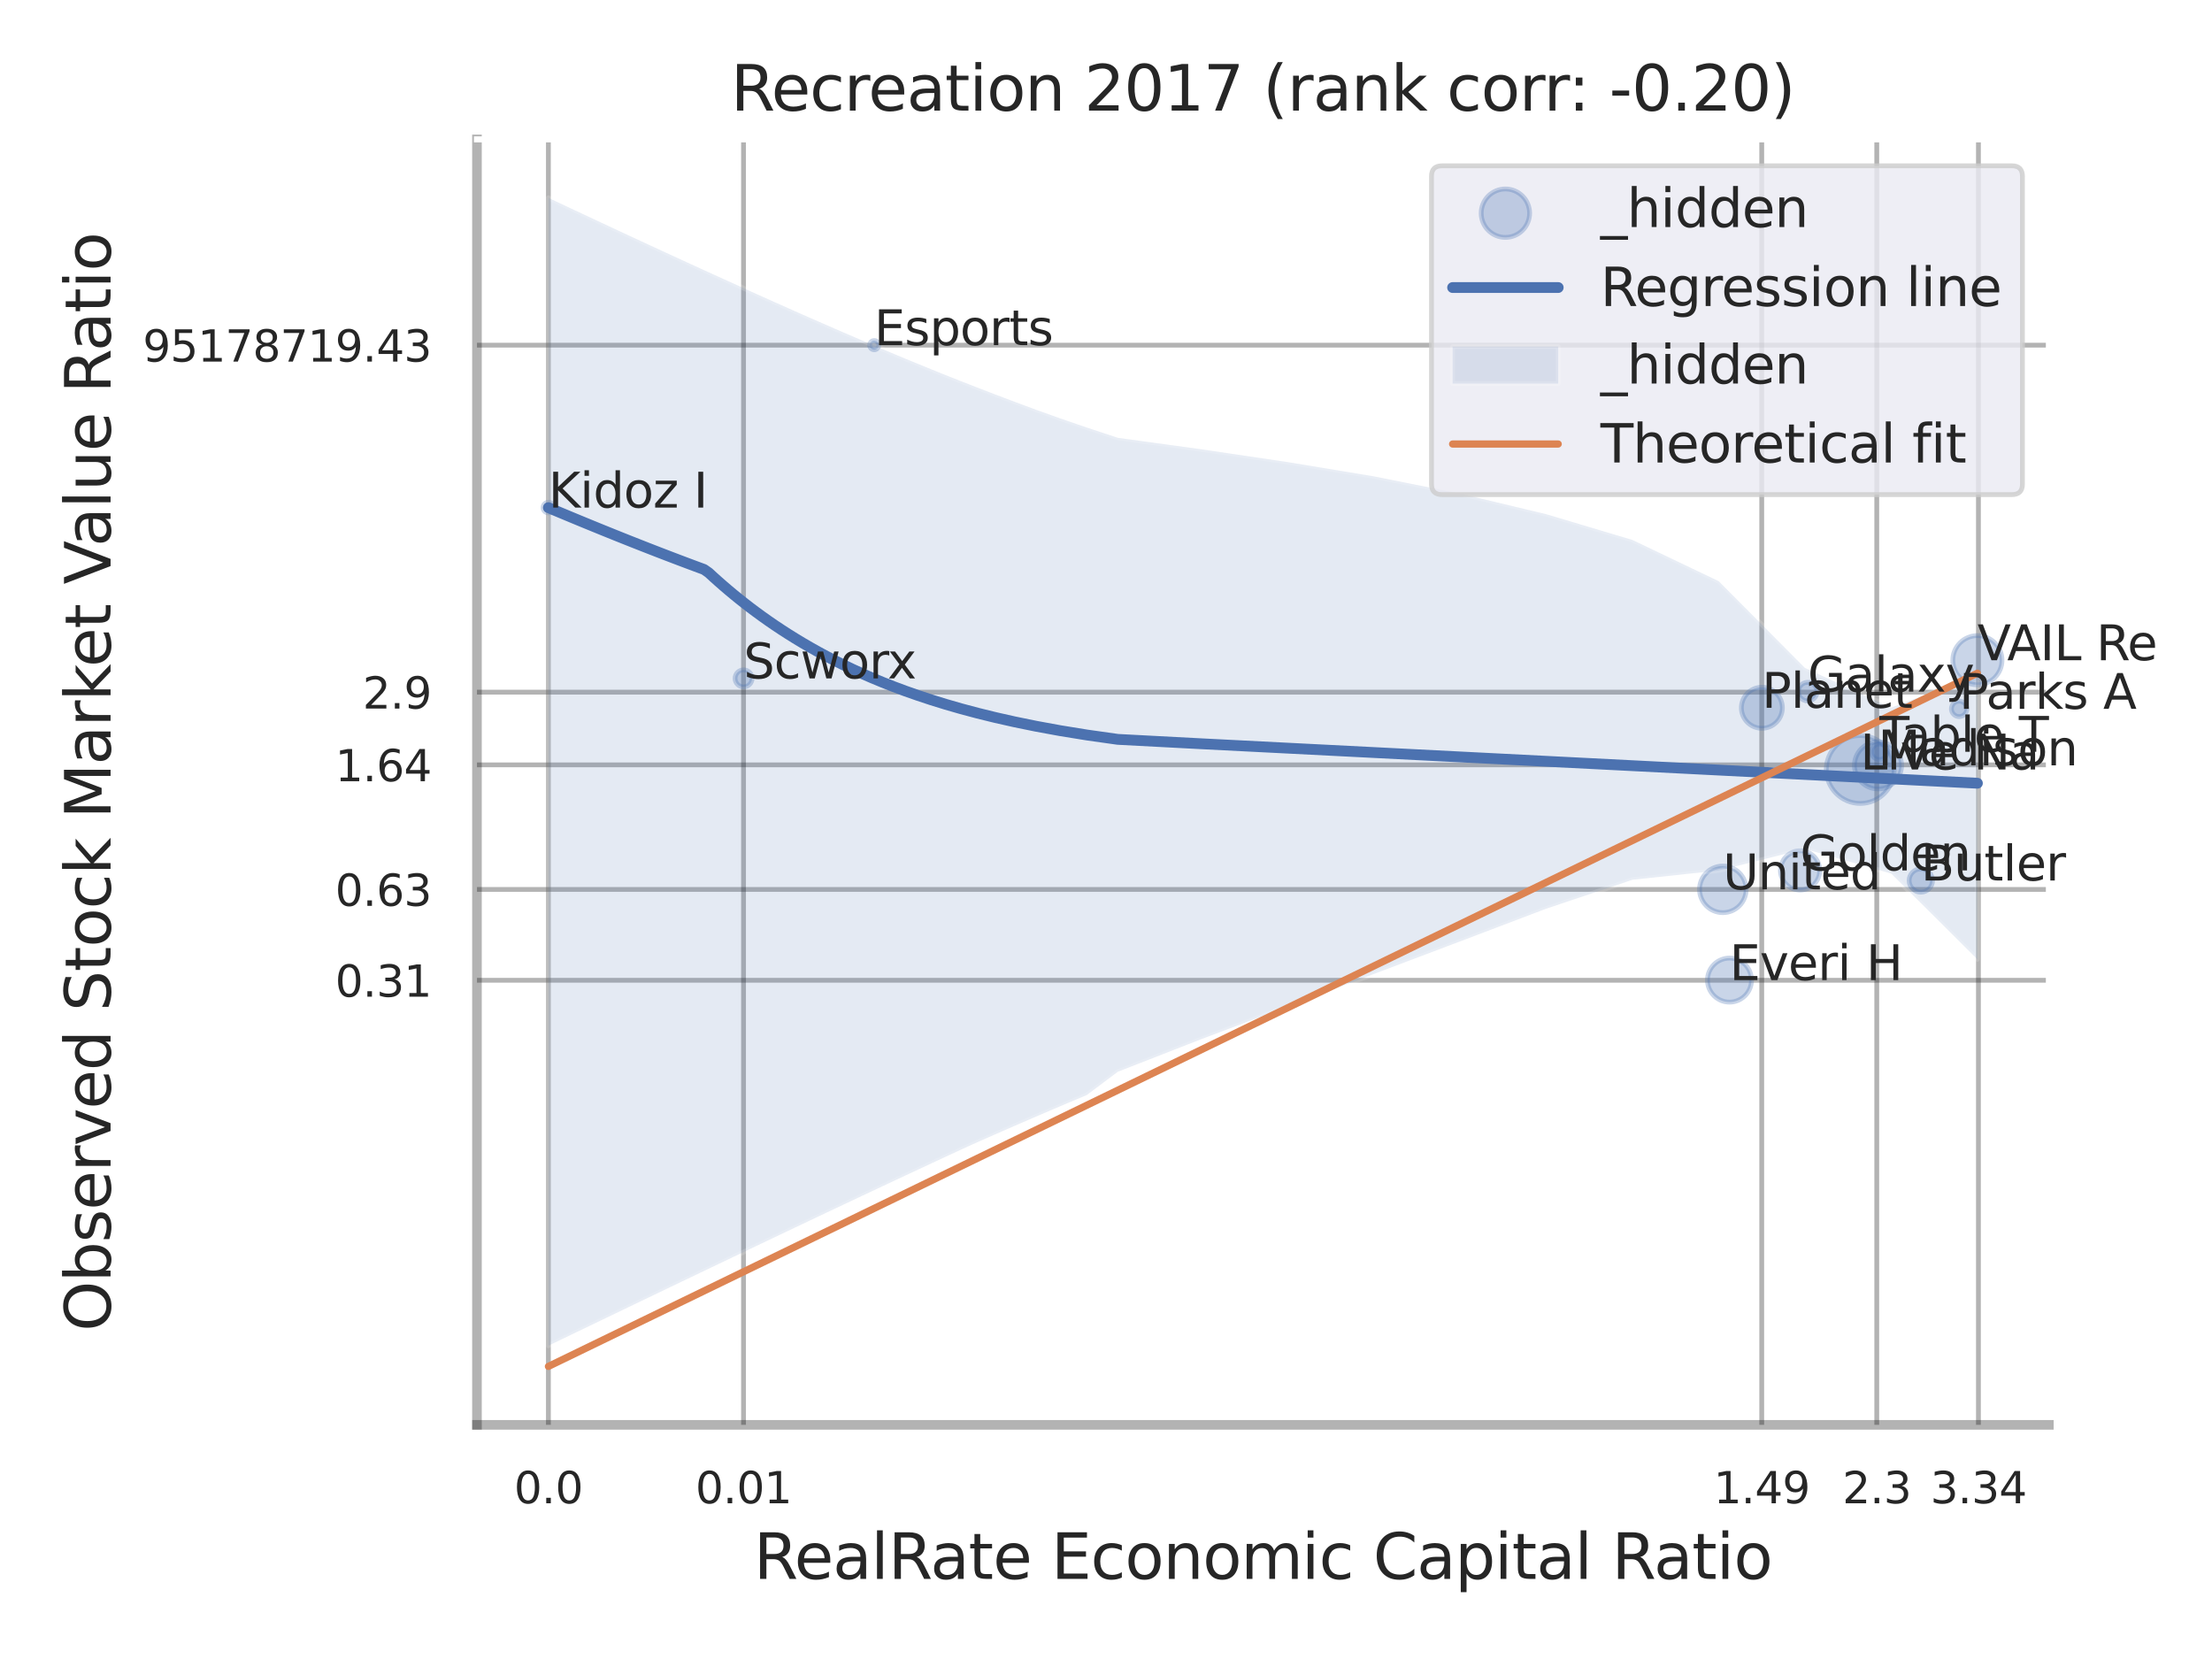<?xml version="1.0" encoding="utf-8" standalone="no"?>
<!DOCTYPE svg PUBLIC "-//W3C//DTD SVG 1.1//EN"
  "http://www.w3.org/Graphics/SVG/1.1/DTD/svg11.dtd">
<svg xmlns:xlink="http://www.w3.org/1999/xlink" width="460.8pt" height="345.6pt" viewBox="0 0 460.8 345.6" xmlns="http://www.w3.org/2000/svg" version="1.1">
 <defs>
  <style type="text/css">*{stroke-linejoin: round; stroke-linecap: butt}</style>
 </defs>
 <g id="figure_1">
  <g id="patch_1">
   <path d="M 0 345.6 
L 460.8 345.6 
L 460.8 0 
L 0 0 
z
" style="fill: #ffffff"/>
  </g>
  <g id="axes_1">
   <g id="patch_2">
    <path d="M 99.36 296.82 
L 426.813 296.82 
L 426.813 29.04 
L 99.36 29.04 
z
" style="fill: #ffffff"/>
   </g>
   <g id="matplotlib.axis_1">
    <g id="xtick_1">
     <g id="line2d_1">
      <path d="M 114.239 296.82 
L 114.239 29.04 
" clip-path="url(#p00ab880f07)" style="fill: none; stroke: #000000; stroke-opacity: 0.3; stroke-linecap: round"/>
     </g>
     <g id="text_1">
      <!-- 0.0 -->
      <g style="fill: #262626" transform="translate(107.082 313.159) scale(0.09 -0.09)">
       <defs>
        <path id="DejaVuSans-30" d="M 2034 4250 
Q 1547 4250 1301 3770 
Q 1056 3291 1056 2328 
Q 1056 1369 1301 889 
Q 1547 409 2034 409 
Q 2525 409 2770 889 
Q 3016 1369 3016 2328 
Q 3016 3291 2770 3770 
Q 2525 4250 2034 4250 
z
M 2034 4750 
Q 2819 4750 3233 4129 
Q 3647 3509 3647 2328 
Q 3647 1150 3233 529 
Q 2819 -91 2034 -91 
Q 1250 -91 836 529 
Q 422 1150 422 2328 
Q 422 3509 836 4129 
Q 1250 4750 2034 4750 
z
" transform="scale(0.016)"/>
        <path id="DejaVuSans-2e" d="M 684 794 
L 1344 794 
L 1344 0 
L 684 0 
L 684 794 
z
" transform="scale(0.016)"/>
       </defs>
       <use xlink:href="#DejaVuSans-30"/>
       <use xlink:href="#DejaVuSans-2e" transform="translate(63.623 0)"/>
       <use xlink:href="#DejaVuSans-30" transform="translate(95.41 0)"/>
      </g>
     </g>
    </g>
    <g id="xtick_2">
     <g id="line2d_2">
      <path d="M 154.889 296.82 
L 154.889 29.04 
" clip-path="url(#p00ab880f07)" style="fill: none; stroke: #000000; stroke-opacity: 0.3; stroke-linecap: round"/>
     </g>
     <g id="text_2">
      <!-- 0.01 -->
      <g style="fill: #262626" transform="translate(144.87 313.159) scale(0.09 -0.09)">
       <defs>
        <path id="DejaVuSans-31" d="M 794 531 
L 1825 531 
L 1825 4091 
L 703 3866 
L 703 4441 
L 1819 4666 
L 2450 4666 
L 2450 531 
L 3481 531 
L 3481 0 
L 794 0 
L 794 531 
z
" transform="scale(0.016)"/>
       </defs>
       <use xlink:href="#DejaVuSans-30"/>
       <use xlink:href="#DejaVuSans-2e" transform="translate(63.623 0)"/>
       <use xlink:href="#DejaVuSans-30" transform="translate(95.41 0)"/>
       <use xlink:href="#DejaVuSans-31" transform="translate(159.033 0)"/>
      </g>
     </g>
    </g>
    <g id="xtick_3">
     <g id="line2d_3">
      <path d="M 367 296.82 
L 367 29.04 
" clip-path="url(#p00ab880f07)" style="fill: none; stroke: #000000; stroke-opacity: 0.3; stroke-linecap: round"/>
     </g>
     <g id="text_3">
      <!-- 1.49 -->
      <g style="fill: #262626" transform="translate(356.98 313.159) scale(0.09 -0.09)">
       <defs>
        <path id="DejaVuSans-34" d="M 2419 4116 
L 825 1625 
L 2419 1625 
L 2419 4116 
z
M 2253 4666 
L 3047 4666 
L 3047 1625 
L 3713 1625 
L 3713 1100 
L 3047 1100 
L 3047 0 
L 2419 0 
L 2419 1100 
L 313 1100 
L 313 1709 
L 2253 4666 
z
" transform="scale(0.016)"/>
        <path id="DejaVuSans-39" d="M 703 97 
L 703 672 
Q 941 559 1184 500 
Q 1428 441 1663 441 
Q 2288 441 2617 861 
Q 2947 1281 2994 2138 
Q 2813 1869 2534 1725 
Q 2256 1581 1919 1581 
Q 1219 1581 811 2004 
Q 403 2428 403 3163 
Q 403 3881 828 4315 
Q 1253 4750 1959 4750 
Q 2769 4750 3195 4129 
Q 3622 3509 3622 2328 
Q 3622 1225 3098 567 
Q 2575 -91 1691 -91 
Q 1453 -91 1209 -44 
Q 966 3 703 97 
z
M 1959 2075 
Q 2384 2075 2632 2365 
Q 2881 2656 2881 3163 
Q 2881 3666 2632 3958 
Q 2384 4250 1959 4250 
Q 1534 4250 1286 3958 
Q 1038 3666 1038 3163 
Q 1038 2656 1286 2365 
Q 1534 2075 1959 2075 
z
" transform="scale(0.016)"/>
       </defs>
       <use xlink:href="#DejaVuSans-31"/>
       <use xlink:href="#DejaVuSans-2e" transform="translate(63.623 0)"/>
       <use xlink:href="#DejaVuSans-34" transform="translate(95.41 0)"/>
       <use xlink:href="#DejaVuSans-39" transform="translate(159.033 0)"/>
      </g>
     </g>
    </g>
    <g id="xtick_4">
     <g id="line2d_4">
      <path d="M 390.965 296.82 
L 390.965 29.04 
" clip-path="url(#p00ab880f07)" style="fill: none; stroke: #000000; stroke-opacity: 0.3; stroke-linecap: round"/>
     </g>
     <g id="text_4">
      <!-- 2.3 -->
      <g style="fill: #262626" transform="translate(383.808 313.159) scale(0.09 -0.09)">
       <defs>
        <path id="DejaVuSans-32" d="M 1228 531 
L 3431 531 
L 3431 0 
L 469 0 
L 469 531 
Q 828 903 1448 1529 
Q 2069 2156 2228 2338 
Q 2531 2678 2651 2914 
Q 2772 3150 2772 3378 
Q 2772 3750 2511 3984 
Q 2250 4219 1831 4219 
Q 1534 4219 1204 4116 
Q 875 4013 500 3803 
L 500 4441 
Q 881 4594 1212 4672 
Q 1544 4750 1819 4750 
Q 2544 4750 2975 4387 
Q 3406 4025 3406 3419 
Q 3406 3131 3298 2873 
Q 3191 2616 2906 2266 
Q 2828 2175 2409 1742 
Q 1991 1309 1228 531 
z
" transform="scale(0.016)"/>
        <path id="DejaVuSans-33" d="M 2597 2516 
Q 3050 2419 3304 2112 
Q 3559 1806 3559 1356 
Q 3559 666 3084 287 
Q 2609 -91 1734 -91 
Q 1441 -91 1130 -33 
Q 819 25 488 141 
L 488 750 
Q 750 597 1062 519 
Q 1375 441 1716 441 
Q 2309 441 2620 675 
Q 2931 909 2931 1356 
Q 2931 1769 2642 2001 
Q 2353 2234 1838 2234 
L 1294 2234 
L 1294 2753 
L 1863 2753 
Q 2328 2753 2575 2939 
Q 2822 3125 2822 3475 
Q 2822 3834 2567 4026 
Q 2313 4219 1838 4219 
Q 1578 4219 1281 4162 
Q 984 4106 628 3988 
L 628 4550 
Q 988 4650 1302 4700 
Q 1616 4750 1894 4750 
Q 2613 4750 3031 4423 
Q 3450 4097 3450 3541 
Q 3450 3153 3228 2886 
Q 3006 2619 2597 2516 
z
" transform="scale(0.016)"/>
       </defs>
       <use xlink:href="#DejaVuSans-32"/>
       <use xlink:href="#DejaVuSans-2e" transform="translate(63.623 0)"/>
       <use xlink:href="#DejaVuSans-33" transform="translate(95.41 0)"/>
      </g>
     </g>
    </g>
    <g id="xtick_5">
     <g id="line2d_5">
      <path d="M 412.143 296.82 
L 412.143 29.04 
" clip-path="url(#p00ab880f07)" style="fill: none; stroke: #000000; stroke-opacity: 0.3; stroke-linecap: round"/>
     </g>
     <g id="text_5">
      <!-- 3.34 -->
      <g style="fill: #262626" transform="translate(402.124 313.159) scale(0.09 -0.09)">
       <use xlink:href="#DejaVuSans-33"/>
       <use xlink:href="#DejaVuSans-2e" transform="translate(63.623 0)"/>
       <use xlink:href="#DejaVuSans-33" transform="translate(95.41 0)"/>
       <use xlink:href="#DejaVuSans-34" transform="translate(159.033 0)"/>
      </g>
     </g>
    </g>
    <g id="xtick_6"/>
    <g id="xtick_7"/>
    <g id="xtick_8"/>
    <g id="text_6">
     <!-- RealRate Economic Capital Ratio -->
     <g style="fill: #262626" transform="translate(157.033 328.908) scale(0.13 -0.13)">
      <defs>
       <path id="DejaVuSans-52" d="M 2841 2188 
Q 3044 2119 3236 1894 
Q 3428 1669 3622 1275 
L 4263 0 
L 3584 0 
L 2988 1197 
Q 2756 1666 2539 1819 
Q 2322 1972 1947 1972 
L 1259 1972 
L 1259 0 
L 628 0 
L 628 4666 
L 2053 4666 
Q 2853 4666 3247 4331 
Q 3641 3997 3641 3322 
Q 3641 2881 3436 2590 
Q 3231 2300 2841 2188 
z
M 1259 4147 
L 1259 2491 
L 2053 2491 
Q 2509 2491 2742 2702 
Q 2975 2913 2975 3322 
Q 2975 3731 2742 3939 
Q 2509 4147 2053 4147 
L 1259 4147 
z
" transform="scale(0.016)"/>
       <path id="DejaVuSans-65" d="M 3597 1894 
L 3597 1613 
L 953 1613 
Q 991 1019 1311 708 
Q 1631 397 2203 397 
Q 2534 397 2845 478 
Q 3156 559 3463 722 
L 3463 178 
Q 3153 47 2828 -22 
Q 2503 -91 2169 -91 
Q 1331 -91 842 396 
Q 353 884 353 1716 
Q 353 2575 817 3079 
Q 1281 3584 2069 3584 
Q 2775 3584 3186 3129 
Q 3597 2675 3597 1894 
z
M 3022 2063 
Q 3016 2534 2758 2815 
Q 2500 3097 2075 3097 
Q 1594 3097 1305 2825 
Q 1016 2553 972 2059 
L 3022 2063 
z
" transform="scale(0.016)"/>
       <path id="DejaVuSans-61" d="M 2194 1759 
Q 1497 1759 1228 1600 
Q 959 1441 959 1056 
Q 959 750 1161 570 
Q 1363 391 1709 391 
Q 2188 391 2477 730 
Q 2766 1069 2766 1631 
L 2766 1759 
L 2194 1759 
z
M 3341 1997 
L 3341 0 
L 2766 0 
L 2766 531 
Q 2569 213 2275 61 
Q 1981 -91 1556 -91 
Q 1019 -91 701 211 
Q 384 513 384 1019 
Q 384 1609 779 1909 
Q 1175 2209 1959 2209 
L 2766 2209 
L 2766 2266 
Q 2766 2663 2505 2880 
Q 2244 3097 1772 3097 
Q 1472 3097 1187 3025 
Q 903 2953 641 2809 
L 641 3341 
Q 956 3463 1253 3523 
Q 1550 3584 1831 3584 
Q 2591 3584 2966 3190 
Q 3341 2797 3341 1997 
z
" transform="scale(0.016)"/>
       <path id="DejaVuSans-6c" d="M 603 4863 
L 1178 4863 
L 1178 0 
L 603 0 
L 603 4863 
z
" transform="scale(0.016)"/>
       <path id="DejaVuSans-74" d="M 1172 4494 
L 1172 3500 
L 2356 3500 
L 2356 3053 
L 1172 3053 
L 1172 1153 
Q 1172 725 1289 603 
Q 1406 481 1766 481 
L 2356 481 
L 2356 0 
L 1766 0 
Q 1100 0 847 248 
Q 594 497 594 1153 
L 594 3053 
L 172 3053 
L 172 3500 
L 594 3500 
L 594 4494 
L 1172 4494 
z
" transform="scale(0.016)"/>
       <path id="DejaVuSans-20" transform="scale(0.016)"/>
       <path id="DejaVuSans-45" d="M 628 4666 
L 3578 4666 
L 3578 4134 
L 1259 4134 
L 1259 2753 
L 3481 2753 
L 3481 2222 
L 1259 2222 
L 1259 531 
L 3634 531 
L 3634 0 
L 628 0 
L 628 4666 
z
" transform="scale(0.016)"/>
       <path id="DejaVuSans-63" d="M 3122 3366 
L 3122 2828 
Q 2878 2963 2633 3030 
Q 2388 3097 2138 3097 
Q 1578 3097 1268 2742 
Q 959 2388 959 1747 
Q 959 1106 1268 751 
Q 1578 397 2138 397 
Q 2388 397 2633 464 
Q 2878 531 3122 666 
L 3122 134 
Q 2881 22 2623 -34 
Q 2366 -91 2075 -91 
Q 1284 -91 818 406 
Q 353 903 353 1747 
Q 353 2603 823 3093 
Q 1294 3584 2113 3584 
Q 2378 3584 2631 3529 
Q 2884 3475 3122 3366 
z
" transform="scale(0.016)"/>
       <path id="DejaVuSans-6f" d="M 1959 3097 
Q 1497 3097 1228 2736 
Q 959 2375 959 1747 
Q 959 1119 1226 758 
Q 1494 397 1959 397 
Q 2419 397 2687 759 
Q 2956 1122 2956 1747 
Q 2956 2369 2687 2733 
Q 2419 3097 1959 3097 
z
M 1959 3584 
Q 2709 3584 3137 3096 
Q 3566 2609 3566 1747 
Q 3566 888 3137 398 
Q 2709 -91 1959 -91 
Q 1206 -91 779 398 
Q 353 888 353 1747 
Q 353 2609 779 3096 
Q 1206 3584 1959 3584 
z
" transform="scale(0.016)"/>
       <path id="DejaVuSans-6e" d="M 3513 2113 
L 3513 0 
L 2938 0 
L 2938 2094 
Q 2938 2591 2744 2837 
Q 2550 3084 2163 3084 
Q 1697 3084 1428 2787 
Q 1159 2491 1159 1978 
L 1159 0 
L 581 0 
L 581 3500 
L 1159 3500 
L 1159 2956 
Q 1366 3272 1645 3428 
Q 1925 3584 2291 3584 
Q 2894 3584 3203 3211 
Q 3513 2838 3513 2113 
z
" transform="scale(0.016)"/>
       <path id="DejaVuSans-6d" d="M 3328 2828 
Q 3544 3216 3844 3400 
Q 4144 3584 4550 3584 
Q 5097 3584 5394 3201 
Q 5691 2819 5691 2113 
L 5691 0 
L 5113 0 
L 5113 2094 
Q 5113 2597 4934 2840 
Q 4756 3084 4391 3084 
Q 3944 3084 3684 2787 
Q 3425 2491 3425 1978 
L 3425 0 
L 2847 0 
L 2847 2094 
Q 2847 2600 2669 2842 
Q 2491 3084 2119 3084 
Q 1678 3084 1418 2786 
Q 1159 2488 1159 1978 
L 1159 0 
L 581 0 
L 581 3500 
L 1159 3500 
L 1159 2956 
Q 1356 3278 1631 3431 
Q 1906 3584 2284 3584 
Q 2666 3584 2933 3390 
Q 3200 3197 3328 2828 
z
" transform="scale(0.016)"/>
       <path id="DejaVuSans-69" d="M 603 3500 
L 1178 3500 
L 1178 0 
L 603 0 
L 603 3500 
z
M 603 4863 
L 1178 4863 
L 1178 4134 
L 603 4134 
L 603 4863 
z
" transform="scale(0.016)"/>
       <path id="DejaVuSans-43" d="M 4122 4306 
L 4122 3641 
Q 3803 3938 3442 4084 
Q 3081 4231 2675 4231 
Q 1875 4231 1450 3742 
Q 1025 3253 1025 2328 
Q 1025 1406 1450 917 
Q 1875 428 2675 428 
Q 3081 428 3442 575 
Q 3803 722 4122 1019 
L 4122 359 
Q 3791 134 3420 21 
Q 3050 -91 2638 -91 
Q 1578 -91 968 557 
Q 359 1206 359 2328 
Q 359 3453 968 4101 
Q 1578 4750 2638 4750 
Q 3056 4750 3426 4639 
Q 3797 4528 4122 4306 
z
" transform="scale(0.016)"/>
       <path id="DejaVuSans-70" d="M 1159 525 
L 1159 -1331 
L 581 -1331 
L 581 3500 
L 1159 3500 
L 1159 2969 
Q 1341 3281 1617 3432 
Q 1894 3584 2278 3584 
Q 2916 3584 3314 3078 
Q 3713 2572 3713 1747 
Q 3713 922 3314 415 
Q 2916 -91 2278 -91 
Q 1894 -91 1617 61 
Q 1341 213 1159 525 
z
M 3116 1747 
Q 3116 2381 2855 2742 
Q 2594 3103 2138 3103 
Q 1681 3103 1420 2742 
Q 1159 2381 1159 1747 
Q 1159 1113 1420 752 
Q 1681 391 2138 391 
Q 2594 391 2855 752 
Q 3116 1113 3116 1747 
z
" transform="scale(0.016)"/>
      </defs>
      <use xlink:href="#DejaVuSans-52"/>
      <use xlink:href="#DejaVuSans-65" transform="translate(64.982 0)"/>
      <use xlink:href="#DejaVuSans-61" transform="translate(126.506 0)"/>
      <use xlink:href="#DejaVuSans-6c" transform="translate(187.785 0)"/>
      <use xlink:href="#DejaVuSans-52" transform="translate(215.568 0)"/>
      <use xlink:href="#DejaVuSans-61" transform="translate(282.801 0)"/>
      <use xlink:href="#DejaVuSans-74" transform="translate(344.08 0)"/>
      <use xlink:href="#DejaVuSans-65" transform="translate(383.289 0)"/>
      <use xlink:href="#DejaVuSans-20" transform="translate(444.812 0)"/>
      <use xlink:href="#DejaVuSans-45" transform="translate(476.6 0)"/>
      <use xlink:href="#DejaVuSans-63" transform="translate(539.783 0)"/>
      <use xlink:href="#DejaVuSans-6f" transform="translate(594.764 0)"/>
      <use xlink:href="#DejaVuSans-6e" transform="translate(655.945 0)"/>
      <use xlink:href="#DejaVuSans-6f" transform="translate(719.324 0)"/>
      <use xlink:href="#DejaVuSans-6d" transform="translate(780.506 0)"/>
      <use xlink:href="#DejaVuSans-69" transform="translate(877.918 0)"/>
      <use xlink:href="#DejaVuSans-63" transform="translate(905.701 0)"/>
      <use xlink:href="#DejaVuSans-20" transform="translate(960.682 0)"/>
      <use xlink:href="#DejaVuSans-43" transform="translate(992.469 0)"/>
      <use xlink:href="#DejaVuSans-61" transform="translate(1062.293 0)"/>
      <use xlink:href="#DejaVuSans-70" transform="translate(1123.572 0)"/>
      <use xlink:href="#DejaVuSans-69" transform="translate(1187.049 0)"/>
      <use xlink:href="#DejaVuSans-74" transform="translate(1214.832 0)"/>
      <use xlink:href="#DejaVuSans-61" transform="translate(1254.041 0)"/>
      <use xlink:href="#DejaVuSans-6c" transform="translate(1315.32 0)"/>
      <use xlink:href="#DejaVuSans-20" transform="translate(1343.104 0)"/>
      <use xlink:href="#DejaVuSans-52" transform="translate(1374.891 0)"/>
      <use xlink:href="#DejaVuSans-61" transform="translate(1442.123 0)"/>
      <use xlink:href="#DejaVuSans-74" transform="translate(1503.402 0)"/>
      <use xlink:href="#DejaVuSans-69" transform="translate(1542.611 0)"/>
      <use xlink:href="#DejaVuSans-6f" transform="translate(1570.395 0)"/>
     </g>
    </g>
   </g>
   <g id="matplotlib.axis_2">
    <g id="ytick_1">
     <g id="line2d_6">
      <path d="M 99.36 204.21 
L 426.813 204.21 
" clip-path="url(#p00ab880f07)" style="fill: none; stroke: #000000; stroke-opacity: 0.3; stroke-linecap: round"/>
     </g>
     <g id="text_7">
      <!-- 0.31 -->
      <g style="fill: #262626" transform="translate(69.821 207.629) scale(0.09 -0.09)">
       <use xlink:href="#DejaVuSans-30"/>
       <use xlink:href="#DejaVuSans-2e" transform="translate(63.623 0)"/>
       <use xlink:href="#DejaVuSans-33" transform="translate(95.41 0)"/>
       <use xlink:href="#DejaVuSans-31" transform="translate(159.033 0)"/>
      </g>
     </g>
    </g>
    <g id="ytick_2">
     <g id="line2d_7">
      <path d="M 99.36 185.284 
L 426.813 185.284 
" clip-path="url(#p00ab880f07)" style="fill: none; stroke: #000000; stroke-opacity: 0.3; stroke-linecap: round"/>
     </g>
     <g id="text_8">
      <!-- 0.63 -->
      <g style="fill: #262626" transform="translate(69.821 188.704) scale(0.09 -0.09)">
       <defs>
        <path id="DejaVuSans-36" d="M 2113 2584 
Q 1688 2584 1439 2293 
Q 1191 2003 1191 1497 
Q 1191 994 1439 701 
Q 1688 409 2113 409 
Q 2538 409 2786 701 
Q 3034 994 3034 1497 
Q 3034 2003 2786 2293 
Q 2538 2584 2113 2584 
z
M 3366 4563 
L 3366 3988 
Q 3128 4100 2886 4159 
Q 2644 4219 2406 4219 
Q 1781 4219 1451 3797 
Q 1122 3375 1075 2522 
Q 1259 2794 1537 2939 
Q 1816 3084 2150 3084 
Q 2853 3084 3261 2657 
Q 3669 2231 3669 1497 
Q 3669 778 3244 343 
Q 2819 -91 2113 -91 
Q 1303 -91 875 529 
Q 447 1150 447 2328 
Q 447 3434 972 4092 
Q 1497 4750 2381 4750 
Q 2619 4750 2861 4703 
Q 3103 4656 3366 4563 
z
" transform="scale(0.016)"/>
       </defs>
       <use xlink:href="#DejaVuSans-30"/>
       <use xlink:href="#DejaVuSans-2e" transform="translate(63.623 0)"/>
       <use xlink:href="#DejaVuSans-36" transform="translate(95.41 0)"/>
       <use xlink:href="#DejaVuSans-33" transform="translate(159.033 0)"/>
      </g>
     </g>
    </g>
    <g id="ytick_3">
     <g id="line2d_8">
      <path d="M 99.36 159.329 
L 426.813 159.329 
" clip-path="url(#p00ab880f07)" style="fill: none; stroke: #000000; stroke-opacity: 0.3; stroke-linecap: round"/>
     </g>
     <g id="text_9">
      <!-- 1.64 -->
      <g style="fill: #262626" transform="translate(69.821 162.748) scale(0.09 -0.09)">
       <use xlink:href="#DejaVuSans-31"/>
       <use xlink:href="#DejaVuSans-2e" transform="translate(63.623 0)"/>
       <use xlink:href="#DejaVuSans-36" transform="translate(95.41 0)"/>
       <use xlink:href="#DejaVuSans-34" transform="translate(159.033 0)"/>
      </g>
     </g>
    </g>
    <g id="ytick_4">
     <g id="line2d_9">
      <path d="M 99.36 144.188 
L 426.813 144.188 
" clip-path="url(#p00ab880f07)" style="fill: none; stroke: #000000; stroke-opacity: 0.3; stroke-linecap: round"/>
     </g>
     <g id="text_10">
      <!-- 2.9 -->
      <g style="fill: #262626" transform="translate(75.547 147.608) scale(0.09 -0.09)">
       <use xlink:href="#DejaVuSans-32"/>
       <use xlink:href="#DejaVuSans-2e" transform="translate(63.623 0)"/>
       <use xlink:href="#DejaVuSans-39" transform="translate(95.41 0)"/>
      </g>
     </g>
    </g>
    <g id="ytick_5">
     <g id="line2d_10">
      <path d="M 99.36 71.905 
L 426.813 71.905 
" clip-path="url(#p00ab880f07)" style="fill: none; stroke: #000000; stroke-opacity: 0.3; stroke-linecap: round"/>
     </g>
     <g id="text_11">
      <!-- 95178719.43 -->
      <g style="fill: #262626" transform="translate(29.737 75.324) scale(0.09 -0.09)">
       <defs>
        <path id="DejaVuSans-35" d="M 691 4666 
L 3169 4666 
L 3169 4134 
L 1269 4134 
L 1269 2991 
Q 1406 3038 1543 3061 
Q 1681 3084 1819 3084 
Q 2600 3084 3056 2656 
Q 3513 2228 3513 1497 
Q 3513 744 3044 326 
Q 2575 -91 1722 -91 
Q 1428 -91 1123 -41 
Q 819 9 494 109 
L 494 744 
Q 775 591 1075 516 
Q 1375 441 1709 441 
Q 2250 441 2565 725 
Q 2881 1009 2881 1497 
Q 2881 1984 2565 2268 
Q 2250 2553 1709 2553 
Q 1456 2553 1204 2497 
Q 953 2441 691 2322 
L 691 4666 
z
" transform="scale(0.016)"/>
        <path id="DejaVuSans-37" d="M 525 4666 
L 3525 4666 
L 3525 4397 
L 1831 0 
L 1172 0 
L 2766 4134 
L 525 4134 
L 525 4666 
z
" transform="scale(0.016)"/>
        <path id="DejaVuSans-38" d="M 2034 2216 
Q 1584 2216 1326 1975 
Q 1069 1734 1069 1313 
Q 1069 891 1326 650 
Q 1584 409 2034 409 
Q 2484 409 2743 651 
Q 3003 894 3003 1313 
Q 3003 1734 2745 1975 
Q 2488 2216 2034 2216 
z
M 1403 2484 
Q 997 2584 770 2862 
Q 544 3141 544 3541 
Q 544 4100 942 4425 
Q 1341 4750 2034 4750 
Q 2731 4750 3128 4425 
Q 3525 4100 3525 3541 
Q 3525 3141 3298 2862 
Q 3072 2584 2669 2484 
Q 3125 2378 3379 2068 
Q 3634 1759 3634 1313 
Q 3634 634 3220 271 
Q 2806 -91 2034 -91 
Q 1263 -91 848 271 
Q 434 634 434 1313 
Q 434 1759 690 2068 
Q 947 2378 1403 2484 
z
M 1172 3481 
Q 1172 3119 1398 2916 
Q 1625 2713 2034 2713 
Q 2441 2713 2670 2916 
Q 2900 3119 2900 3481 
Q 2900 3844 2670 4047 
Q 2441 4250 2034 4250 
Q 1625 4250 1398 4047 
Q 1172 3844 1172 3481 
z
" transform="scale(0.016)"/>
       </defs>
       <use xlink:href="#DejaVuSans-39"/>
       <use xlink:href="#DejaVuSans-35" transform="translate(63.623 0)"/>
       <use xlink:href="#DejaVuSans-31" transform="translate(127.246 0)"/>
       <use xlink:href="#DejaVuSans-37" transform="translate(190.869 0)"/>
       <use xlink:href="#DejaVuSans-38" transform="translate(254.492 0)"/>
       <use xlink:href="#DejaVuSans-37" transform="translate(318.115 0)"/>
       <use xlink:href="#DejaVuSans-31" transform="translate(381.738 0)"/>
       <use xlink:href="#DejaVuSans-39" transform="translate(445.361 0)"/>
       <use xlink:href="#DejaVuSans-2e" transform="translate(508.984 0)"/>
       <use xlink:href="#DejaVuSans-34" transform="translate(540.771 0)"/>
       <use xlink:href="#DejaVuSans-33" transform="translate(604.395 0)"/>
      </g>
     </g>
    </g>
    <g id="ytick_6"/>
    <g id="ytick_7"/>
    <g id="ytick_8"/>
    <g id="ytick_9"/>
    <g id="ytick_10"/>
    <g id="ytick_11"/>
    <g id="text_12">
     <!-- Observed Stock Market Value Ratio -->
     <g style="fill: #262626" transform="translate(23.034 277.332) rotate(-90) scale(0.13 -0.13)">
      <defs>
       <path id="DejaVuSans-4f" d="M 2522 4238 
Q 1834 4238 1429 3725 
Q 1025 3213 1025 2328 
Q 1025 1447 1429 934 
Q 1834 422 2522 422 
Q 3209 422 3611 934 
Q 4013 1447 4013 2328 
Q 4013 3213 3611 3725 
Q 3209 4238 2522 4238 
z
M 2522 4750 
Q 3503 4750 4090 4092 
Q 4678 3434 4678 2328 
Q 4678 1225 4090 567 
Q 3503 -91 2522 -91 
Q 1538 -91 948 565 
Q 359 1222 359 2328 
Q 359 3434 948 4092 
Q 1538 4750 2522 4750 
z
" transform="scale(0.016)"/>
       <path id="DejaVuSans-62" d="M 3116 1747 
Q 3116 2381 2855 2742 
Q 2594 3103 2138 3103 
Q 1681 3103 1420 2742 
Q 1159 2381 1159 1747 
Q 1159 1113 1420 752 
Q 1681 391 2138 391 
Q 2594 391 2855 752 
Q 3116 1113 3116 1747 
z
M 1159 2969 
Q 1341 3281 1617 3432 
Q 1894 3584 2278 3584 
Q 2916 3584 3314 3078 
Q 3713 2572 3713 1747 
Q 3713 922 3314 415 
Q 2916 -91 2278 -91 
Q 1894 -91 1617 61 
Q 1341 213 1159 525 
L 1159 0 
L 581 0 
L 581 4863 
L 1159 4863 
L 1159 2969 
z
" transform="scale(0.016)"/>
       <path id="DejaVuSans-73" d="M 2834 3397 
L 2834 2853 
Q 2591 2978 2328 3040 
Q 2066 3103 1784 3103 
Q 1356 3103 1142 2972 
Q 928 2841 928 2578 
Q 928 2378 1081 2264 
Q 1234 2150 1697 2047 
L 1894 2003 
Q 2506 1872 2764 1633 
Q 3022 1394 3022 966 
Q 3022 478 2636 193 
Q 2250 -91 1575 -91 
Q 1294 -91 989 -36 
Q 684 19 347 128 
L 347 722 
Q 666 556 975 473 
Q 1284 391 1588 391 
Q 1994 391 2212 530 
Q 2431 669 2431 922 
Q 2431 1156 2273 1281 
Q 2116 1406 1581 1522 
L 1381 1569 
Q 847 1681 609 1914 
Q 372 2147 372 2553 
Q 372 3047 722 3315 
Q 1072 3584 1716 3584 
Q 2034 3584 2315 3537 
Q 2597 3491 2834 3397 
z
" transform="scale(0.016)"/>
       <path id="DejaVuSans-72" d="M 2631 2963 
Q 2534 3019 2420 3045 
Q 2306 3072 2169 3072 
Q 1681 3072 1420 2755 
Q 1159 2438 1159 1844 
L 1159 0 
L 581 0 
L 581 3500 
L 1159 3500 
L 1159 2956 
Q 1341 3275 1631 3429 
Q 1922 3584 2338 3584 
Q 2397 3584 2469 3576 
Q 2541 3569 2628 3553 
L 2631 2963 
z
" transform="scale(0.016)"/>
       <path id="DejaVuSans-76" d="M 191 3500 
L 800 3500 
L 1894 563 
L 2988 3500 
L 3597 3500 
L 2284 0 
L 1503 0 
L 191 3500 
z
" transform="scale(0.016)"/>
       <path id="DejaVuSans-64" d="M 2906 2969 
L 2906 4863 
L 3481 4863 
L 3481 0 
L 2906 0 
L 2906 525 
Q 2725 213 2448 61 
Q 2172 -91 1784 -91 
Q 1150 -91 751 415 
Q 353 922 353 1747 
Q 353 2572 751 3078 
Q 1150 3584 1784 3584 
Q 2172 3584 2448 3432 
Q 2725 3281 2906 2969 
z
M 947 1747 
Q 947 1113 1208 752 
Q 1469 391 1925 391 
Q 2381 391 2643 752 
Q 2906 1113 2906 1747 
Q 2906 2381 2643 2742 
Q 2381 3103 1925 3103 
Q 1469 3103 1208 2742 
Q 947 2381 947 1747 
z
" transform="scale(0.016)"/>
       <path id="DejaVuSans-53" d="M 3425 4513 
L 3425 3897 
Q 3066 4069 2747 4153 
Q 2428 4238 2131 4238 
Q 1616 4238 1336 4038 
Q 1056 3838 1056 3469 
Q 1056 3159 1242 3001 
Q 1428 2844 1947 2747 
L 2328 2669 
Q 3034 2534 3370 2195 
Q 3706 1856 3706 1288 
Q 3706 609 3251 259 
Q 2797 -91 1919 -91 
Q 1588 -91 1214 -16 
Q 841 59 441 206 
L 441 856 
Q 825 641 1194 531 
Q 1563 422 1919 422 
Q 2459 422 2753 634 
Q 3047 847 3047 1241 
Q 3047 1584 2836 1778 
Q 2625 1972 2144 2069 
L 1759 2144 
Q 1053 2284 737 2584 
Q 422 2884 422 3419 
Q 422 4038 858 4394 
Q 1294 4750 2059 4750 
Q 2388 4750 2728 4690 
Q 3069 4631 3425 4513 
z
" transform="scale(0.016)"/>
       <path id="DejaVuSans-6b" d="M 581 4863 
L 1159 4863 
L 1159 1991 
L 2875 3500 
L 3609 3500 
L 1753 1863 
L 3688 0 
L 2938 0 
L 1159 1709 
L 1159 0 
L 581 0 
L 581 4863 
z
" transform="scale(0.016)"/>
       <path id="DejaVuSans-4d" d="M 628 4666 
L 1569 4666 
L 2759 1491 
L 3956 4666 
L 4897 4666 
L 4897 0 
L 4281 0 
L 4281 4097 
L 3078 897 
L 2444 897 
L 1241 4097 
L 1241 0 
L 628 0 
L 628 4666 
z
" transform="scale(0.016)"/>
       <path id="DejaVuSans-56" d="M 1831 0 
L 50 4666 
L 709 4666 
L 2188 738 
L 3669 4666 
L 4325 4666 
L 2547 0 
L 1831 0 
z
" transform="scale(0.016)"/>
       <path id="DejaVuSans-75" d="M 544 1381 
L 544 3500 
L 1119 3500 
L 1119 1403 
Q 1119 906 1312 657 
Q 1506 409 1894 409 
Q 2359 409 2629 706 
Q 2900 1003 2900 1516 
L 2900 3500 
L 3475 3500 
L 3475 0 
L 2900 0 
L 2900 538 
Q 2691 219 2414 64 
Q 2138 -91 1772 -91 
Q 1169 -91 856 284 
Q 544 659 544 1381 
z
M 1991 3584 
L 1991 3584 
z
" transform="scale(0.016)"/>
      </defs>
      <use xlink:href="#DejaVuSans-4f"/>
      <use xlink:href="#DejaVuSans-62" transform="translate(78.711 0)"/>
      <use xlink:href="#DejaVuSans-73" transform="translate(142.188 0)"/>
      <use xlink:href="#DejaVuSans-65" transform="translate(194.287 0)"/>
      <use xlink:href="#DejaVuSans-72" transform="translate(255.811 0)"/>
      <use xlink:href="#DejaVuSans-76" transform="translate(296.924 0)"/>
      <use xlink:href="#DejaVuSans-65" transform="translate(356.104 0)"/>
      <use xlink:href="#DejaVuSans-64" transform="translate(417.627 0)"/>
      <use xlink:href="#DejaVuSans-20" transform="translate(481.104 0)"/>
      <use xlink:href="#DejaVuSans-53" transform="translate(512.891 0)"/>
      <use xlink:href="#DejaVuSans-74" transform="translate(576.367 0)"/>
      <use xlink:href="#DejaVuSans-6f" transform="translate(615.576 0)"/>
      <use xlink:href="#DejaVuSans-63" transform="translate(676.758 0)"/>
      <use xlink:href="#DejaVuSans-6b" transform="translate(731.738 0)"/>
      <use xlink:href="#DejaVuSans-20" transform="translate(789.648 0)"/>
      <use xlink:href="#DejaVuSans-4d" transform="translate(821.436 0)"/>
      <use xlink:href="#DejaVuSans-61" transform="translate(907.715 0)"/>
      <use xlink:href="#DejaVuSans-72" transform="translate(968.994 0)"/>
      <use xlink:href="#DejaVuSans-6b" transform="translate(1010.107 0)"/>
      <use xlink:href="#DejaVuSans-65" transform="translate(1064.393 0)"/>
      <use xlink:href="#DejaVuSans-74" transform="translate(1125.916 0)"/>
      <use xlink:href="#DejaVuSans-20" transform="translate(1165.125 0)"/>
      <use xlink:href="#DejaVuSans-56" transform="translate(1196.912 0)"/>
      <use xlink:href="#DejaVuSans-61" transform="translate(1257.57 0)"/>
      <use xlink:href="#DejaVuSans-6c" transform="translate(1318.85 0)"/>
      <use xlink:href="#DejaVuSans-75" transform="translate(1346.633 0)"/>
      <use xlink:href="#DejaVuSans-65" transform="translate(1410.012 0)"/>
      <use xlink:href="#DejaVuSans-20" transform="translate(1471.535 0)"/>
      <use xlink:href="#DejaVuSans-52" transform="translate(1503.322 0)"/>
      <use xlink:href="#DejaVuSans-61" transform="translate(1570.555 0)"/>
      <use xlink:href="#DejaVuSans-74" transform="translate(1631.834 0)"/>
      <use xlink:href="#DejaVuSans-69" transform="translate(1671.043 0)"/>
      <use xlink:href="#DejaVuSans-6f" transform="translate(1698.826 0)"/>
     </g>
    </g>
   </g>
   <g id="PathCollection_1">
    <path d="M 376.576 146.024 
C 377.092 146.024 377.586 145.819 377.951 145.455 
C 378.316 145.09 378.521 144.595 378.521 144.079 
C 378.521 143.563 378.316 143.068 377.951 142.703 
C 377.586 142.339 377.092 142.134 376.576 142.134 
C 376.06 142.134 375.565 142.339 375.2 142.703 
C 374.835 143.068 374.63 143.563 374.63 144.079 
C 374.63 144.595 374.835 145.09 375.2 145.455 
C 375.565 145.819 376.06 146.024 376.576 146.024 
z
" clip-path="url(#p00ab880f07)" style="fill: #4c72b0; fill-opacity: 0.3; stroke: #4c72b0; stroke-opacity: 0.3"/>
    <path d="M 400.144 185.856 
C 400.789 185.856 401.408 185.6 401.864 185.144 
C 402.32 184.688 402.576 184.069 402.576 183.425 
C 402.576 182.78 402.32 182.161 401.864 181.705 
C 401.408 181.249 400.789 180.993 400.144 180.993 
C 399.5 180.993 398.881 181.249 398.425 181.705 
C 397.969 182.161 397.713 182.78 397.713 183.425 
C 397.713 184.069 397.969 184.688 398.425 185.144 
C 398.881 185.6 399.5 185.856 400.144 185.856 
z
" clip-path="url(#p00ab880f07)" style="fill: #4c72b0; fill-opacity: 0.3; stroke: #4c72b0; stroke-opacity: 0.3"/>
    <path d="M 411.929 142.658 
C 413.287 142.658 414.59 142.118 415.551 141.157 
C 416.511 140.197 417.051 138.894 417.051 137.535 
C 417.051 136.176 416.511 134.873 415.551 133.913 
C 414.59 132.952 413.287 132.412 411.929 132.412 
C 410.57 132.412 409.267 132.952 408.306 133.913 
C 407.346 134.873 406.806 136.176 406.806 137.535 
C 406.806 138.894 407.346 140.197 408.306 141.157 
C 409.267 142.118 410.57 142.658 411.929 142.658 
z
" clip-path="url(#p00ab880f07)" style="fill: #4c72b0; fill-opacity: 0.3; stroke: #4c72b0; stroke-opacity: 0.3"/>
    <path d="M 374.998 185.408 
C 376.083 185.408 377.123 184.977 377.891 184.21 
C 378.658 183.443 379.089 182.402 379.089 181.317 
C 379.089 180.232 378.658 179.192 377.891 178.424 
C 377.123 177.657 376.083 177.226 374.998 177.226 
C 373.913 177.226 372.872 177.657 372.105 178.424 
C 371.338 179.192 370.907 180.232 370.907 181.317 
C 370.907 182.402 371.338 183.443 372.105 184.21 
C 372.872 184.977 373.913 185.408 374.998 185.408 
z
" clip-path="url(#p00ab880f07)" style="fill: #4c72b0; fill-opacity: 0.3; stroke: #4c72b0; stroke-opacity: 0.3"/>
    <path d="M 391.516 158.236 
C 391.947 158.236 392.361 158.065 392.666 157.76 
C 392.971 157.455 393.143 157.041 393.143 156.609 
C 393.143 156.178 392.971 155.764 392.666 155.459 
C 392.361 155.154 391.947 154.982 391.516 154.982 
C 391.084 154.982 390.671 155.154 390.365 155.459 
C 390.06 155.764 389.889 156.178 389.889 156.609 
C 389.889 157.041 390.06 157.455 390.365 157.76 
C 390.671 158.065 391.084 158.236 391.516 158.236 
z
" clip-path="url(#p00ab880f07)" style="fill: #4c72b0; fill-opacity: 0.3; stroke: #4c72b0; stroke-opacity: 0.3"/>
    <path d="M 408.126 149.278 
C 408.554 149.278 408.963 149.108 409.265 148.806 
C 409.568 148.504 409.737 148.094 409.737 147.667 
C 409.737 147.24 409.568 146.83 409.265 146.528 
C 408.963 146.226 408.554 146.056 408.126 146.056 
C 407.699 146.056 407.289 146.226 406.987 146.528 
C 406.685 146.83 406.516 147.24 406.516 147.667 
C 406.516 148.094 406.685 148.504 406.987 148.806 
C 407.289 149.108 407.699 149.278 408.126 149.278 
z
" clip-path="url(#p00ab880f07)" style="fill: #4c72b0; fill-opacity: 0.3; stroke: #4c72b0; stroke-opacity: 0.3"/>
    <path d="M 114.244 106.848 
C 114.538 106.848 114.821 106.731 115.029 106.523 
C 115.237 106.315 115.353 106.033 115.353 105.738 
C 115.353 105.444 115.237 105.162 115.029 104.954 
C 114.821 104.746 114.538 104.629 114.244 104.629 
C 113.95 104.629 113.668 104.746 113.46 104.954 
C 113.252 105.162 113.135 105.444 113.135 105.738 
C 113.135 106.033 113.252 106.315 113.46 106.523 
C 113.668 106.731 113.95 106.848 114.244 106.848 
z
" clip-path="url(#p00ab880f07)" style="fill: #4c72b0; fill-opacity: 0.3; stroke: #4c72b0; stroke-opacity: 0.3"/>
    <path d="M 360.287 208.759 
C 361.503 208.759 362.669 208.276 363.529 207.416 
C 364.389 206.556 364.873 205.389 364.873 204.173 
C 364.873 202.957 364.389 201.79 363.529 200.93 
C 362.669 200.071 361.503 199.587 360.287 199.587 
C 359.071 199.587 357.904 200.071 357.044 200.93 
C 356.184 201.79 355.701 202.957 355.701 204.173 
C 355.701 205.389 356.184 206.556 357.044 207.416 
C 357.904 208.276 359.071 208.759 360.287 208.759 
z
" clip-path="url(#p00ab880f07)" style="fill: #4c72b0; fill-opacity: 0.3; stroke: #4c72b0; stroke-opacity: 0.3"/>
    <path d="M 387.525 167.368 
C 389.401 167.368 391.199 166.623 392.525 165.297 
C 393.851 163.971 394.597 162.172 394.597 160.297 
C 394.597 158.421 393.851 156.623 392.525 155.297 
C 391.199 153.971 389.401 153.226 387.525 153.226 
C 385.65 153.226 383.851 153.971 382.525 155.297 
C 381.199 156.623 380.454 158.421 380.454 160.297 
C 380.454 162.172 381.199 163.971 382.525 165.297 
C 383.851 166.623 385.65 167.368 387.525 167.368 
z
" clip-path="url(#p00ab880f07)" style="fill: #4c72b0; fill-opacity: 0.3; stroke: #4c72b0; stroke-opacity: 0.3"/>
    <path d="M 182.116 72.857 
C 182.369 72.857 182.612 72.757 182.791 72.578 
C 182.97 72.399 183.07 72.156 183.07 71.903 
C 183.07 71.65 182.97 71.408 182.791 71.229 
C 182.612 71.05 182.369 70.949 182.116 70.949 
C 181.863 70.949 181.621 71.05 181.442 71.229 
C 181.263 71.408 181.162 71.65 181.162 71.903 
C 181.162 72.156 181.263 72.399 181.442 72.578 
C 181.621 72.757 181.863 72.857 182.116 72.857 
z
" clip-path="url(#p00ab880f07)" style="fill: #4c72b0; fill-opacity: 0.3; stroke: #4c72b0; stroke-opacity: 0.3"/>
    <path d="M 358.902 190.121 
C 360.189 190.121 361.424 189.61 362.334 188.699 
C 363.245 187.789 363.756 186.554 363.756 185.267 
C 363.756 183.98 363.245 182.745 362.334 181.834 
C 361.424 180.924 360.189 180.413 358.902 180.413 
C 357.614 180.413 356.38 180.924 355.469 181.834 
C 354.559 182.745 354.048 183.98 354.048 185.267 
C 354.048 186.554 354.559 187.789 355.469 188.699 
C 356.38 189.61 357.614 190.121 358.902 190.121 
z
" clip-path="url(#p00ab880f07)" style="fill: #4c72b0; fill-opacity: 0.3; stroke: #4c72b0; stroke-opacity: 0.3"/>
    <path d="M 391.224 164.344 
C 392.525 164.344 393.773 163.827 394.693 162.907 
C 395.613 161.987 396.13 160.74 396.13 159.439 
C 396.13 158.137 395.613 156.89 394.693 155.97 
C 393.773 155.05 392.525 154.533 391.224 154.533 
C 389.923 154.533 388.675 155.05 387.755 155.97 
C 386.835 156.89 386.319 158.137 386.319 159.439 
C 386.319 160.74 386.835 161.987 387.755 162.907 
C 388.675 163.827 389.923 164.344 391.224 164.344 
z
" clip-path="url(#p00ab880f07)" style="fill: #4c72b0; fill-opacity: 0.3; stroke: #4c72b0; stroke-opacity: 0.3"/>
    <path d="M 367.032 151.715 
C 368.165 151.715 369.251 151.265 370.052 150.464 
C 370.852 149.663 371.302 148.577 371.302 147.445 
C 371.302 146.312 370.852 145.226 370.052 144.425 
C 369.251 143.624 368.165 143.175 367.032 143.175 
C 365.9 143.175 364.813 143.624 364.013 144.425 
C 363.212 145.226 362.762 146.312 362.762 147.445 
C 362.762 148.577 363.212 149.663 364.013 150.464 
C 364.813 151.265 365.9 151.715 367.032 151.715 
z
" clip-path="url(#p00ab880f07)" style="fill: #4c72b0; fill-opacity: 0.3; stroke: #4c72b0; stroke-opacity: 0.3"/>
    <path d="M 154.902 143.094 
C 155.372 143.094 155.823 142.908 156.155 142.575 
C 156.487 142.243 156.674 141.792 156.674 141.322 
C 156.674 140.852 156.487 140.402 156.155 140.069 
C 155.823 139.737 155.372 139.55 154.902 139.55 
C 154.432 139.55 153.981 139.737 153.649 140.069 
C 153.316 140.402 153.13 140.852 153.13 141.322 
C 153.13 141.792 153.316 142.243 153.649 142.575 
C 153.981 142.908 154.432 143.094 154.902 143.094 
z
" clip-path="url(#p00ab880f07)" style="fill: #4c72b0; fill-opacity: 0.3; stroke: #4c72b0; stroke-opacity: 0.3"/>
   </g>
   <g id="FillBetweenPolyCollection_1">
    <defs>
     <path id="ma2f7e7f30e" d="M 114.244 -304.388 
L 114.244 -65.266 
L 114.704 -65.487 
L 115.169 -65.711 
L 115.638 -65.938 
L 116.113 -66.166 
L 116.593 -66.398 
L 117.079 -66.632 
L 117.57 -66.868 
L 118.066 -67.107 
L 118.568 -67.349 
L 119.076 -67.594 
L 119.59 -67.841 
L 120.11 -68.092 
L 120.637 -68.345 
L 121.17 -68.601 
L 121.709 -68.861 
L 122.255 -69.124 
L 122.809 -69.39 
L 123.369 -69.66 
L 123.937 -69.933 
L 124.512 -70.21 
L 125.094 -70.49 
L 125.685 -70.774 
L 126.284 -71.062 
L 126.891 -71.354 
L 127.507 -71.65 
L 128.131 -71.95 
L 128.765 -72.255 
L 129.408 -72.564 
L 130.061 -72.878 
L 130.723 -73.196 
L 131.396 -73.519 
L 132.079 -73.847 
L 132.774 -74.181 
L 133.479 -74.52 
L 134.196 -74.864 
L 134.925 -75.214 
L 135.667 -75.57 
L 136.421 -75.932 
L 137.189 -76.3 
L 137.97 -76.675 
L 138.766 -77.056 
L 139.576 -77.445 
L 140.402 -77.841 
L 141.244 -78.244 
L 142.102 -78.655 
L 142.978 -79.075 
L 143.871 -79.503 
L 144.784 -79.939 
L 145.716 -80.385 
L 146.668 -80.841 
L 147.641 -81.307 
L 148.637 -81.783 
L 149.656 -82.27 
L 150.699 -82.768 
L 151.768 -83.279 
L 152.864 -83.802 
L 153.988 -84.339 
L 155.142 -84.889 
L 156.327 -85.455 
L 157.546 -86.035 
L 158.799 -86.633 
L 160.09 -87.247 
L 161.42 -87.88 
L 162.792 -88.533 
L 164.209 -89.206 
L 165.673 -89.902 
L 167.188 -90.621 
L 168.758 -91.365 
L 170.386 -92.137 
L 172.078 -92.938 
L 173.838 -93.77 
L 175.672 -94.637 
L 177.587 -95.54 
L 179.589 -96.484 
L 181.689 -97.472 
L 183.894 -98.509 
L 186.217 -99.599 
L 188.671 -100.749 
L 191.272 -101.964 
L 194.037 -103.254 
L 196.991 -104.627 
L 200.159 -106.096 
L 203.575 -107.647 
L 207.283 -109.282 
L 211.336 -111.055 
L 215.804 -112.99 
L 220.784 -115.12 
L 226.408 -117.49 
L 232.866 -122.334 
L 250.242 -129.121 
L 268.207 -135.907 
L 286.172 -142.693 
L 304.137 -149.479 
L 322.103 -156.306 
L 340.068 -162.326 
L 358.033 -164.256 
L 375.998 -168.746 
L 393.963 -163.623 
L 411.929 -145.754 
L 411.929 -204.945 
L 411.929 -204.945 
L 393.963 -198.195 
L 375.998 -206.453 
L 358.033 -224.531 
L 340.068 -233.114 
L 322.103 -238.484 
L 304.137 -242.784 
L 286.172 -246.372 
L 268.207 -249.342 
L 250.242 -252.007 
L 232.866 -254.395 
L 226.408 -256.529 
L 220.784 -258.464 
L 215.804 -260.249 
L 211.336 -261.91 
L 207.283 -263.441 
L 203.575 -264.87 
L 200.159 -266.204 
L 196.991 -267.463 
L 194.037 -268.651 
L 191.272 -269.785 
L 188.671 -270.85 
L 186.217 -271.871 
L 183.894 -272.851 
L 181.689 -273.783 
L 179.589 -274.677 
L 177.587 -275.545 
L 175.672 -276.362 
L 173.838 -277.16 
L 172.078 -277.931 
L 170.386 -278.667 
L 168.758 -279.38 
L 167.188 -280.07 
L 165.673 -280.741 
L 164.209 -281.4 
L 162.792 -282.027 
L 161.42 -282.635 
L 160.09 -283.233 
L 158.799 -283.813 
L 157.546 -284.376 
L 156.327 -284.924 
L 155.142 -285.464 
L 153.988 -285.994 
L 152.864 -286.503 
L 151.768 -286.999 
L 150.699 -287.484 
L 149.656 -287.958 
L 148.637 -288.422 
L 147.641 -288.876 
L 146.668 -289.32 
L 145.716 -289.755 
L 144.784 -290.181 
L 143.871 -290.599 
L 142.978 -291.009 
L 142.102 -291.411 
L 141.244 -291.805 
L 140.402 -292.193 
L 139.576 -292.573 
L 138.766 -292.947 
L 137.97 -293.314 
L 137.189 -293.674 
L 136.421 -294.029 
L 135.667 -294.378 
L 134.925 -294.721 
L 134.196 -295.059 
L 133.479 -295.391 
L 132.774 -295.719 
L 132.079 -296.041 
L 131.396 -296.358 
L 130.723 -296.671 
L 130.061 -296.98 
L 129.408 -297.284 
L 128.765 -297.583 
L 128.131 -297.878 
L 127.507 -298.169 
L 126.891 -298.456 
L 126.284 -298.74 
L 125.685 -299.02 
L 125.094 -299.296 
L 124.512 -299.568 
L 123.937 -299.837 
L 123.369 -300.103 
L 122.809 -300.365 
L 122.255 -300.624 
L 121.709 -300.88 
L 121.17 -301.133 
L 120.637 -301.383 
L 120.11 -301.63 
L 119.59 -301.874 
L 119.076 -302.115 
L 118.568 -302.354 
L 118.066 -302.59 
L 117.57 -302.823 
L 117.079 -303.054 
L 116.593 -303.282 
L 116.113 -303.508 
L 115.638 -303.732 
L 115.169 -303.953 
L 114.704 -304.172 
L 114.244 -304.388 
z
" style="stroke: #ffffff; stroke-opacity: 0.15"/>
    </defs>
    <g clip-path="url(#p00ab880f07)">
     <use xlink:href="#ma2f7e7f30e" x="0" y="345.6" style="fill: #4c72b0; fill-opacity: 0.15; stroke: #ffffff; stroke-opacity: 0.15"/>
    </g>
   </g>
   <g id="line2d_11">
    <path d="M 114.244 105.753 
L 114.704 105.946 
L 115.169 106.142 
L 115.638 106.339 
L 116.113 106.538 
L 116.593 106.739 
L 117.079 106.942 
L 117.57 107.147 
L 118.066 107.354 
L 118.568 107.563 
L 119.076 107.775 
L 119.59 107.988 
L 120.11 108.203 
L 120.637 108.421 
L 121.17 108.641 
L 121.709 108.863 
L 122.255 109.088 
L 122.809 109.315 
L 123.369 109.544 
L 123.937 109.776 
L 124.512 110.011 
L 125.094 110.248 
L 125.685 110.488 
L 126.284 110.73 
L 126.891 110.976 
L 127.507 111.224 
L 128.131 111.476 
L 128.765 111.73 
L 129.408 111.987 
L 130.061 112.248 
L 130.723 112.512 
L 131.396 112.779 
L 132.079 113.05 
L 132.774 113.324 
L 133.479 113.601 
L 134.196 113.883 
L 134.925 114.168 
L 135.667 114.457 
L 136.421 114.75 
L 137.189 115.048 
L 137.97 115.349 
L 138.766 115.655 
L 139.576 115.965 
L 140.402 116.28 
L 141.244 116.6 
L 142.102 116.925 
L 142.978 117.254 
L 143.871 117.589 
L 144.784 117.93 
L 145.716 118.275 
L 146.668 118.627 
L 147.641 119.31 
L 148.637 120.224 
L 149.656 121.137 
L 150.699 122.051 
L 151.768 122.964 
L 152.864 123.878 
L 153.988 124.792 
L 155.142 125.705 
L 156.327 126.619 
L 157.546 127.532 
L 158.799 128.446 
L 160.09 129.359 
L 161.42 130.273 
L 162.792 131.186 
L 164.209 132.1 
L 165.673 133.013 
L 167.188 133.927 
L 168.758 134.84 
L 170.386 135.754 
L 172.078 136.667 
L 173.838 137.581 
L 175.672 138.494 
L 177.587 139.408 
L 179.589 140.322 
L 181.689 141.235 
L 183.894 142.149 
L 186.217 143.062 
L 188.671 143.976 
L 191.272 144.889 
L 194.037 145.803 
L 196.991 146.716 
L 200.159 147.63 
L 203.575 148.543 
L 207.283 149.457 
L 211.336 150.37 
L 215.804 151.284 
L 220.784 152.197 
L 226.408 153.111 
L 232.866 154.024 
L 250.242 154.938 
L 268.207 155.851 
L 286.172 156.765 
L 304.137 157.679 
L 322.103 158.592 
L 340.068 159.506 
L 358.033 160.419 
L 375.998 161.333 
L 393.963 162.246 
L 411.929 163.16 
" clip-path="url(#p00ab880f07)" style="fill: none; stroke: #4c72b0; stroke-width: 2.25; stroke-linecap: round"/>
   </g>
   <g id="line2d_12">
    <path d="M 376.576 157.387 
L 400.144 145.954 
L 411.929 140.237 
L 374.998 158.153 
L 391.516 150.14 
L 408.126 142.081 
L 114.244 284.648 
L 360.287 165.289 
L 387.525 152.075 
L 182.116 251.722 
L 358.902 165.961 
L 391.224 150.281 
L 367.032 162.017 
L 154.902 264.925 
" clip-path="url(#p00ab880f07)" style="fill: none; stroke: #dd8452; stroke-width: 1.5; stroke-linecap: round"/>
   </g>
   <g id="patch_3">
    <path d="M 99.36 296.82 
L 99.36 29.04 
" style="fill: none; opacity: 0.3; stroke: #000000; stroke-width: 2; stroke-linejoin: miter; stroke-linecap: square"/>
   </g>
   <g id="patch_4">
    <path d="M 426.813 296.82 
L 426.813 29.04 
" style="fill: none; stroke: #ffffff; stroke-width: 1.25; stroke-linejoin: miter; stroke-linecap: square"/>
   </g>
   <g id="patch_5">
    <path d="M 99.36 296.82 
L 426.813 296.82 
" style="fill: none; opacity: 0.3; stroke: #000000; stroke-width: 2; stroke-linejoin: miter; stroke-linecap: square"/>
   </g>
   <g id="patch_6">
    <path d="M 99.36 29.04 
L 426.813 29.04 
" style="fill: none; stroke: #ffffff; stroke-width: 1.25; stroke-linejoin: miter; stroke-linecap: square"/>
   </g>
   <g id="text_13">
    <!-- Galaxy  -->
    <g style="fill: #262626" transform="translate(376.576 144.079) scale(0.1 -0.1)">
     <defs>
      <path id="DejaVuSans-47" d="M 3809 666 
L 3809 1919 
L 2778 1919 
L 2778 2438 
L 4434 2438 
L 4434 434 
Q 4069 175 3628 42 
Q 3188 -91 2688 -91 
Q 1594 -91 976 548 
Q 359 1188 359 2328 
Q 359 3472 976 4111 
Q 1594 4750 2688 4750 
Q 3144 4750 3555 4637 
Q 3966 4525 4313 4306 
L 4313 3634 
Q 3963 3931 3569 4081 
Q 3175 4231 2741 4231 
Q 1884 4231 1454 3753 
Q 1025 3275 1025 2328 
Q 1025 1384 1454 906 
Q 1884 428 2741 428 
Q 3075 428 3337 486 
Q 3600 544 3809 666 
z
" transform="scale(0.016)"/>
      <path id="DejaVuSans-78" d="M 3513 3500 
L 2247 1797 
L 3578 0 
L 2900 0 
L 1881 1375 
L 863 0 
L 184 0 
L 1544 1831 
L 300 3500 
L 978 3500 
L 1906 2253 
L 2834 3500 
L 3513 3500 
z
" transform="scale(0.016)"/>
      <path id="DejaVuSans-79" d="M 2059 -325 
Q 1816 -950 1584 -1140 
Q 1353 -1331 966 -1331 
L 506 -1331 
L 506 -850 
L 844 -850 
Q 1081 -850 1212 -737 
Q 1344 -625 1503 -206 
L 1606 56 
L 191 3500 
L 800 3500 
L 1894 763 
L 2988 3500 
L 3597 3500 
L 2059 -325 
z
" transform="scale(0.016)"/>
     </defs>
     <use xlink:href="#DejaVuSans-47"/>
     <use xlink:href="#DejaVuSans-61" transform="translate(77.49 0)"/>
     <use xlink:href="#DejaVuSans-6c" transform="translate(138.77 0)"/>
     <use xlink:href="#DejaVuSans-61" transform="translate(166.553 0)"/>
     <use xlink:href="#DejaVuSans-78" transform="translate(227.832 0)"/>
     <use xlink:href="#DejaVuSans-79" transform="translate(287.012 0)"/>
     <use xlink:href="#DejaVuSans-20" transform="translate(346.191 0)"/>
    </g>
   </g>
   <g id="text_14">
    <!-- Butler  -->
    <g style="fill: #262626" transform="translate(400.144 183.425) scale(0.1 -0.1)">
     <defs>
      <path id="DejaVuSans-42" d="M 1259 2228 
L 1259 519 
L 2272 519 
Q 2781 519 3026 730 
Q 3272 941 3272 1375 
Q 3272 1813 3026 2020 
Q 2781 2228 2272 2228 
L 1259 2228 
z
M 1259 4147 
L 1259 2741 
L 2194 2741 
Q 2656 2741 2882 2914 
Q 3109 3088 3109 3444 
Q 3109 3797 2882 3972 
Q 2656 4147 2194 4147 
L 1259 4147 
z
M 628 4666 
L 2241 4666 
Q 2963 4666 3353 4366 
Q 3744 4066 3744 3513 
Q 3744 3084 3544 2831 
Q 3344 2578 2956 2516 
Q 3422 2416 3680 2098 
Q 3938 1781 3938 1306 
Q 3938 681 3513 340 
Q 3088 0 2303 0 
L 628 0 
L 628 4666 
z
" transform="scale(0.016)"/>
     </defs>
     <use xlink:href="#DejaVuSans-42"/>
     <use xlink:href="#DejaVuSans-75" transform="translate(68.604 0)"/>
     <use xlink:href="#DejaVuSans-74" transform="translate(131.982 0)"/>
     <use xlink:href="#DejaVuSans-6c" transform="translate(171.191 0)"/>
     <use xlink:href="#DejaVuSans-65" transform="translate(198.975 0)"/>
     <use xlink:href="#DejaVuSans-72" transform="translate(260.498 0)"/>
     <use xlink:href="#DejaVuSans-20" transform="translate(301.611 0)"/>
    </g>
   </g>
   <g id="text_15">
    <!-- VAIL Re -->
    <g style="fill: #262626" transform="translate(411.929 137.535) scale(0.1 -0.1)">
     <defs>
      <path id="DejaVuSans-41" d="M 2188 4044 
L 1331 1722 
L 3047 1722 
L 2188 4044 
z
M 1831 4666 
L 2547 4666 
L 4325 0 
L 3669 0 
L 3244 1197 
L 1141 1197 
L 716 0 
L 50 0 
L 1831 4666 
z
" transform="scale(0.016)"/>
      <path id="DejaVuSans-49" d="M 628 4666 
L 1259 4666 
L 1259 0 
L 628 0 
L 628 4666 
z
" transform="scale(0.016)"/>
      <path id="DejaVuSans-4c" d="M 628 4666 
L 1259 4666 
L 1259 531 
L 3531 531 
L 3531 0 
L 628 0 
L 628 4666 
z
" transform="scale(0.016)"/>
     </defs>
     <use xlink:href="#DejaVuSans-56"/>
     <use xlink:href="#DejaVuSans-41" transform="translate(62.033 0)"/>
     <use xlink:href="#DejaVuSans-49" transform="translate(130.441 0)"/>
     <use xlink:href="#DejaVuSans-4c" transform="translate(159.934 0)"/>
     <use xlink:href="#DejaVuSans-20" transform="translate(215.646 0)"/>
     <use xlink:href="#DejaVuSans-52" transform="translate(247.434 0)"/>
     <use xlink:href="#DejaVuSans-65" transform="translate(312.416 0)"/>
    </g>
   </g>
   <g id="text_16">
    <!-- Golden  -->
    <g style="fill: #262626" transform="translate(374.998 181.317) scale(0.1 -0.1)">
     <use xlink:href="#DejaVuSans-47"/>
     <use xlink:href="#DejaVuSans-6f" transform="translate(77.49 0)"/>
     <use xlink:href="#DejaVuSans-6c" transform="translate(138.672 0)"/>
     <use xlink:href="#DejaVuSans-64" transform="translate(166.455 0)"/>
     <use xlink:href="#DejaVuSans-65" transform="translate(229.932 0)"/>
     <use xlink:href="#DejaVuSans-6e" transform="translate(291.455 0)"/>
     <use xlink:href="#DejaVuSans-20" transform="translate(354.834 0)"/>
    </g>
   </g>
   <g id="text_17">
    <!-- Table T -->
    <g style="fill: #262626" transform="translate(391.516 156.609) scale(0.1 -0.1)">
     <defs>
      <path id="DejaVuSans-54" d="M -19 4666 
L 3928 4666 
L 3928 4134 
L 2272 4134 
L 2272 0 
L 1638 0 
L 1638 4134 
L -19 4134 
L -19 4666 
z
" transform="scale(0.016)"/>
     </defs>
     <use xlink:href="#DejaVuSans-54"/>
     <use xlink:href="#DejaVuSans-61" transform="translate(44.584 0)"/>
     <use xlink:href="#DejaVuSans-62" transform="translate(105.863 0)"/>
     <use xlink:href="#DejaVuSans-6c" transform="translate(169.34 0)"/>
     <use xlink:href="#DejaVuSans-65" transform="translate(197.123 0)"/>
     <use xlink:href="#DejaVuSans-20" transform="translate(258.646 0)"/>
     <use xlink:href="#DejaVuSans-54" transform="translate(290.434 0)"/>
    </g>
   </g>
   <g id="text_18">
    <!-- Parks A -->
    <g style="fill: #262626" transform="translate(408.126 147.667) scale(0.1 -0.1)">
     <defs>
      <path id="DejaVuSans-50" d="M 1259 4147 
L 1259 2394 
L 2053 2394 
Q 2494 2394 2734 2622 
Q 2975 2850 2975 3272 
Q 2975 3691 2734 3919 
Q 2494 4147 2053 4147 
L 1259 4147 
z
M 628 4666 
L 2053 4666 
Q 2838 4666 3239 4311 
Q 3641 3956 3641 3272 
Q 3641 2581 3239 2228 
Q 2838 1875 2053 1875 
L 1259 1875 
L 1259 0 
L 628 0 
L 628 4666 
z
" transform="scale(0.016)"/>
     </defs>
     <use xlink:href="#DejaVuSans-50"/>
     <use xlink:href="#DejaVuSans-61" transform="translate(55.803 0)"/>
     <use xlink:href="#DejaVuSans-72" transform="translate(117.082 0)"/>
     <use xlink:href="#DejaVuSans-6b" transform="translate(158.195 0)"/>
     <use xlink:href="#DejaVuSans-73" transform="translate(216.105 0)"/>
     <use xlink:href="#DejaVuSans-20" transform="translate(268.205 0)"/>
     <use xlink:href="#DejaVuSans-41" transform="translate(299.992 0)"/>
    </g>
   </g>
   <g id="text_19">
    <!-- Kidoz I -->
    <g style="fill: #262626" transform="translate(114.244 105.738) scale(0.1 -0.1)">
     <defs>
      <path id="DejaVuSans-4b" d="M 628 4666 
L 1259 4666 
L 1259 2694 
L 3353 4666 
L 4166 4666 
L 1850 2491 
L 4331 0 
L 3500 0 
L 1259 2247 
L 1259 0 
L 628 0 
L 628 4666 
z
" transform="scale(0.016)"/>
      <path id="DejaVuSans-7a" d="M 353 3500 
L 3084 3500 
L 3084 2975 
L 922 459 
L 3084 459 
L 3084 0 
L 275 0 
L 275 525 
L 2438 3041 
L 353 3041 
L 353 3500 
z
" transform="scale(0.016)"/>
     </defs>
     <use xlink:href="#DejaVuSans-4b"/>
     <use xlink:href="#DejaVuSans-69" transform="translate(65.576 0)"/>
     <use xlink:href="#DejaVuSans-64" transform="translate(93.359 0)"/>
     <use xlink:href="#DejaVuSans-6f" transform="translate(156.836 0)"/>
     <use xlink:href="#DejaVuSans-7a" transform="translate(218.018 0)"/>
     <use xlink:href="#DejaVuSans-20" transform="translate(270.508 0)"/>
     <use xlink:href="#DejaVuSans-49" transform="translate(302.295 0)"/>
    </g>
   </g>
   <g id="text_20">
    <!-- Everi H -->
    <g style="fill: #262626" transform="translate(360.287 204.173) scale(0.1 -0.1)">
     <defs>
      <path id="DejaVuSans-48" d="M 628 4666 
L 1259 4666 
L 1259 2753 
L 3553 2753 
L 3553 4666 
L 4184 4666 
L 4184 0 
L 3553 0 
L 3553 2222 
L 1259 2222 
L 1259 0 
L 628 0 
L 628 4666 
z
" transform="scale(0.016)"/>
     </defs>
     <use xlink:href="#DejaVuSans-45"/>
     <use xlink:href="#DejaVuSans-76" transform="translate(63.184 0)"/>
     <use xlink:href="#DejaVuSans-65" transform="translate(122.363 0)"/>
     <use xlink:href="#DejaVuSans-72" transform="translate(183.887 0)"/>
     <use xlink:href="#DejaVuSans-69" transform="translate(225 0)"/>
     <use xlink:href="#DejaVuSans-20" transform="translate(252.783 0)"/>
     <use xlink:href="#DejaVuSans-48" transform="translate(284.57 0)"/>
    </g>
   </g>
   <g id="text_21">
    <!-- Live Na -->
    <g style="fill: #262626" transform="translate(387.525 160.297) scale(0.1 -0.1)">
     <defs>
      <path id="DejaVuSans-4e" d="M 628 4666 
L 1478 4666 
L 3547 763 
L 3547 4666 
L 4159 4666 
L 4159 0 
L 3309 0 
L 1241 3903 
L 1241 0 
L 628 0 
L 628 4666 
z
" transform="scale(0.016)"/>
     </defs>
     <use xlink:href="#DejaVuSans-4c"/>
     <use xlink:href="#DejaVuSans-69" transform="translate(55.713 0)"/>
     <use xlink:href="#DejaVuSans-76" transform="translate(83.496 0)"/>
     <use xlink:href="#DejaVuSans-65" transform="translate(142.676 0)"/>
     <use xlink:href="#DejaVuSans-20" transform="translate(204.199 0)"/>
     <use xlink:href="#DejaVuSans-4e" transform="translate(235.986 0)"/>
     <use xlink:href="#DejaVuSans-61" transform="translate(310.791 0)"/>
    </g>
   </g>
   <g id="text_22">
    <!-- Esports -->
    <g style="fill: #262626" transform="translate(182.116 71.903) scale(0.1 -0.1)">
     <use xlink:href="#DejaVuSans-45"/>
     <use xlink:href="#DejaVuSans-73" transform="translate(63.184 0)"/>
     <use xlink:href="#DejaVuSans-70" transform="translate(115.283 0)"/>
     <use xlink:href="#DejaVuSans-6f" transform="translate(178.76 0)"/>
     <use xlink:href="#DejaVuSans-72" transform="translate(239.941 0)"/>
     <use xlink:href="#DejaVuSans-74" transform="translate(281.055 0)"/>
     <use xlink:href="#DejaVuSans-73" transform="translate(320.264 0)"/>
    </g>
   </g>
   <g id="text_23">
    <!-- United  -->
    <g style="fill: #262626" transform="translate(358.902 185.267) scale(0.1 -0.1)">
     <defs>
      <path id="DejaVuSans-55" d="M 556 4666 
L 1191 4666 
L 1191 1831 
Q 1191 1081 1462 751 
Q 1734 422 2344 422 
Q 2950 422 3222 751 
Q 3494 1081 3494 1831 
L 3494 4666 
L 4128 4666 
L 4128 1753 
Q 4128 841 3676 375 
Q 3225 -91 2344 -91 
Q 1459 -91 1007 375 
Q 556 841 556 1753 
L 556 4666 
z
" transform="scale(0.016)"/>
     </defs>
     <use xlink:href="#DejaVuSans-55"/>
     <use xlink:href="#DejaVuSans-6e" transform="translate(73.193 0)"/>
     <use xlink:href="#DejaVuSans-69" transform="translate(136.572 0)"/>
     <use xlink:href="#DejaVuSans-74" transform="translate(164.355 0)"/>
     <use xlink:href="#DejaVuSans-65" transform="translate(203.564 0)"/>
     <use xlink:href="#DejaVuSans-64" transform="translate(265.088 0)"/>
     <use xlink:href="#DejaVuSans-20" transform="translate(328.564 0)"/>
    </g>
   </g>
   <g id="text_24">
    <!-- Madison -->
    <g style="fill: #262626" transform="translate(391.224 159.439) scale(0.1 -0.1)">
     <use xlink:href="#DejaVuSans-4d"/>
     <use xlink:href="#DejaVuSans-61" transform="translate(86.279 0)"/>
     <use xlink:href="#DejaVuSans-64" transform="translate(147.559 0)"/>
     <use xlink:href="#DejaVuSans-69" transform="translate(211.035 0)"/>
     <use xlink:href="#DejaVuSans-73" transform="translate(238.818 0)"/>
     <use xlink:href="#DejaVuSans-6f" transform="translate(290.918 0)"/>
     <use xlink:href="#DejaVuSans-6e" transform="translate(352.1 0)"/>
    </g>
   </g>
   <g id="text_25">
    <!-- Planet  -->
    <g style="fill: #262626" transform="translate(367.032 147.445) scale(0.1 -0.1)">
     <use xlink:href="#DejaVuSans-50"/>
     <use xlink:href="#DejaVuSans-6c" transform="translate(60.303 0)"/>
     <use xlink:href="#DejaVuSans-61" transform="translate(88.086 0)"/>
     <use xlink:href="#DejaVuSans-6e" transform="translate(149.365 0)"/>
     <use xlink:href="#DejaVuSans-65" transform="translate(212.744 0)"/>
     <use xlink:href="#DejaVuSans-74" transform="translate(274.268 0)"/>
     <use xlink:href="#DejaVuSans-20" transform="translate(313.477 0)"/>
    </g>
   </g>
   <g id="text_26">
    <!-- Scworx  -->
    <g style="fill: #262626" transform="translate(154.902 141.322) scale(0.1 -0.1)">
     <defs>
      <path id="DejaVuSans-77" d="M 269 3500 
L 844 3500 
L 1563 769 
L 2278 3500 
L 2956 3500 
L 3675 769 
L 4391 3500 
L 4966 3500 
L 4050 0 
L 3372 0 
L 2619 2869 
L 1863 0 
L 1184 0 
L 269 3500 
z
" transform="scale(0.016)"/>
     </defs>
     <use xlink:href="#DejaVuSans-53"/>
     <use xlink:href="#DejaVuSans-63" transform="translate(63.477 0)"/>
     <use xlink:href="#DejaVuSans-77" transform="translate(118.457 0)"/>
     <use xlink:href="#DejaVuSans-6f" transform="translate(200.244 0)"/>
     <use xlink:href="#DejaVuSans-72" transform="translate(261.426 0)"/>
     <use xlink:href="#DejaVuSans-78" transform="translate(299.914 0)"/>
     <use xlink:href="#DejaVuSans-20" transform="translate(359.094 0)"/>
    </g>
   </g>
   <g id="text_27">
    <!-- Recreation 2017 (rank corr: -0.20) -->
    <g style="fill: #262626" transform="translate(152.238 23.04) scale(0.13 -0.13)">
     <defs>
      <path id="DejaVuSans-28" d="M 1984 4856 
Q 1566 4138 1362 3434 
Q 1159 2731 1159 2009 
Q 1159 1288 1364 580 
Q 1569 -128 1984 -844 
L 1484 -844 
Q 1016 -109 783 600 
Q 550 1309 550 2009 
Q 550 2706 781 3412 
Q 1013 4119 1484 4856 
L 1984 4856 
z
" transform="scale(0.016)"/>
      <path id="DejaVuSans-3a" d="M 750 794 
L 1409 794 
L 1409 0 
L 750 0 
L 750 794 
z
M 750 3309 
L 1409 3309 
L 1409 2516 
L 750 2516 
L 750 3309 
z
" transform="scale(0.016)"/>
      <path id="DejaVuSans-2d" d="M 313 2009 
L 1997 2009 
L 1997 1497 
L 313 1497 
L 313 2009 
z
" transform="scale(0.016)"/>
      <path id="DejaVuSans-29" d="M 513 4856 
L 1013 4856 
Q 1481 4119 1714 3412 
Q 1947 2706 1947 2009 
Q 1947 1309 1714 600 
Q 1481 -109 1013 -844 
L 513 -844 
Q 928 -128 1133 580 
Q 1338 1288 1338 2009 
Q 1338 2731 1133 3434 
Q 928 4138 513 4856 
z
" transform="scale(0.016)"/>
     </defs>
     <use xlink:href="#DejaVuSans-52"/>
     <use xlink:href="#DejaVuSans-65" transform="translate(64.982 0)"/>
     <use xlink:href="#DejaVuSans-63" transform="translate(126.506 0)"/>
     <use xlink:href="#DejaVuSans-72" transform="translate(181.486 0)"/>
     <use xlink:href="#DejaVuSans-65" transform="translate(220.35 0)"/>
     <use xlink:href="#DejaVuSans-61" transform="translate(281.873 0)"/>
     <use xlink:href="#DejaVuSans-74" transform="translate(343.152 0)"/>
     <use xlink:href="#DejaVuSans-69" transform="translate(382.361 0)"/>
     <use xlink:href="#DejaVuSans-6f" transform="translate(410.145 0)"/>
     <use xlink:href="#DejaVuSans-6e" transform="translate(471.326 0)"/>
     <use xlink:href="#DejaVuSans-20" transform="translate(534.705 0)"/>
     <use xlink:href="#DejaVuSans-32" transform="translate(566.492 0)"/>
     <use xlink:href="#DejaVuSans-30" transform="translate(630.115 0)"/>
     <use xlink:href="#DejaVuSans-31" transform="translate(693.738 0)"/>
     <use xlink:href="#DejaVuSans-37" transform="translate(757.361 0)"/>
     <use xlink:href="#DejaVuSans-20" transform="translate(820.984 0)"/>
     <use xlink:href="#DejaVuSans-28" transform="translate(852.771 0)"/>
     <use xlink:href="#DejaVuSans-72" transform="translate(891.785 0)"/>
     <use xlink:href="#DejaVuSans-61" transform="translate(932.898 0)"/>
     <use xlink:href="#DejaVuSans-6e" transform="translate(994.178 0)"/>
     <use xlink:href="#DejaVuSans-6b" transform="translate(1057.557 0)"/>
     <use xlink:href="#DejaVuSans-20" transform="translate(1115.467 0)"/>
     <use xlink:href="#DejaVuSans-63" transform="translate(1147.254 0)"/>
     <use xlink:href="#DejaVuSans-6f" transform="translate(1202.234 0)"/>
     <use xlink:href="#DejaVuSans-72" transform="translate(1263.416 0)"/>
     <use xlink:href="#DejaVuSans-72" transform="translate(1302.779 0)"/>
     <use xlink:href="#DejaVuSans-3a" transform="translate(1342.143 0)"/>
     <use xlink:href="#DejaVuSans-20" transform="translate(1375.834 0)"/>
     <use xlink:href="#DejaVuSans-2d" transform="translate(1407.621 0)"/>
     <use xlink:href="#DejaVuSans-30" transform="translate(1443.705 0)"/>
     <use xlink:href="#DejaVuSans-2e" transform="translate(1507.328 0)"/>
     <use xlink:href="#DejaVuSans-32" transform="translate(1539.115 0)"/>
     <use xlink:href="#DejaVuSans-30" transform="translate(1602.738 0)"/>
     <use xlink:href="#DejaVuSans-29" transform="translate(1666.361 0)"/>
    </g>
   </g>
   <g id="legend_1">
    <g id="patch_7">
     <path d="M 300.404 103.036 
L 419.113 103.036 
Q 421.313 103.036 421.313 100.836 
L 421.313 36.74 
Q 421.313 34.54 419.113 34.54 
L 300.404 34.54 
Q 298.204 34.54 298.204 36.74 
L 298.204 100.836 
Q 298.204 103.036 300.404 103.036 
z
" style="fill: #eaeaf2; opacity: 0.8; stroke: #cccccc; stroke-linejoin: miter"/>
    </g>
    <g id="PathCollection_2">
     <defs>
      <path id="md792163bed" d="M 0 5.045 
C 1.338 5.045 2.621 4.514 3.568 3.568 
C 4.514 2.621 5.045 1.338 5.045 0 
C 5.045 -1.338 4.514 -2.621 3.568 -3.568 
C 2.621 -4.514 1.338 -5.045 0 -5.045 
C -1.338 -5.045 -2.621 -4.514 -3.568 -3.568 
C -4.514 -2.621 -5.045 -1.338 -5.045 0 
C -5.045 1.338 -4.514 2.621 -3.568 3.568 
C -2.621 4.514 -1.338 5.045 0 5.045 
z
" style="stroke: #4c72b0; stroke-opacity: 0.3"/>
     </defs>
     <g>
      <use xlink:href="#md792163bed" x="313.604" y="44.411" style="fill: #4c72b0; fill-opacity: 0.3; stroke: #4c72b0; stroke-opacity: 0.3"/>
     </g>
    </g>
    <g id="text_28">
     <!-- _hidden -->
     <g style="fill: #262626" transform="translate(333.404 47.298) scale(0.11 -0.11)">
      <defs>
       <path id="DejaVuSans-5f" d="M 3263 -1063 
L 3263 -1509 
L -63 -1509 
L -63 -1063 
L 3263 -1063 
z
" transform="scale(0.016)"/>
       <path id="DejaVuSans-68" d="M 3513 2113 
L 3513 0 
L 2938 0 
L 2938 2094 
Q 2938 2591 2744 2837 
Q 2550 3084 2163 3084 
Q 1697 3084 1428 2787 
Q 1159 2491 1159 1978 
L 1159 0 
L 581 0 
L 581 4863 
L 1159 4863 
L 1159 2956 
Q 1366 3272 1645 3428 
Q 1925 3584 2291 3584 
Q 2894 3584 3203 3211 
Q 3513 2838 3513 2113 
z
" transform="scale(0.016)"/>
      </defs>
      <use xlink:href="#DejaVuSans-5f"/>
      <use xlink:href="#DejaVuSans-68" transform="translate(50 0)"/>
      <use xlink:href="#DejaVuSans-69" transform="translate(113.379 0)"/>
      <use xlink:href="#DejaVuSans-64" transform="translate(141.162 0)"/>
      <use xlink:href="#DejaVuSans-64" transform="translate(204.639 0)"/>
      <use xlink:href="#DejaVuSans-65" transform="translate(268.115 0)"/>
      <use xlink:href="#DejaVuSans-6e" transform="translate(329.639 0)"/>
     </g>
    </g>
    <g id="line2d_13">
     <path d="M 302.604 59.9 
L 313.604 59.9 
L 324.604 59.9 
" style="fill: none; stroke: #4c72b0; stroke-width: 2.25; stroke-linecap: round"/>
    </g>
    <g id="text_29">
     <!-- Regression line -->
     <g style="fill: #262626" transform="translate(333.404 63.75) scale(0.11 -0.11)">
      <defs>
       <path id="DejaVuSans-67" d="M 2906 1791 
Q 2906 2416 2648 2759 
Q 2391 3103 1925 3103 
Q 1463 3103 1205 2759 
Q 947 2416 947 1791 
Q 947 1169 1205 825 
Q 1463 481 1925 481 
Q 2391 481 2648 825 
Q 2906 1169 2906 1791 
z
M 3481 434 
Q 3481 -459 3084 -895 
Q 2688 -1331 1869 -1331 
Q 1566 -1331 1297 -1286 
Q 1028 -1241 775 -1147 
L 775 -588 
Q 1028 -725 1275 -790 
Q 1522 -856 1778 -856 
Q 2344 -856 2625 -561 
Q 2906 -266 2906 331 
L 2906 616 
Q 2728 306 2450 153 
Q 2172 0 1784 0 
Q 1141 0 747 490 
Q 353 981 353 1791 
Q 353 2603 747 3093 
Q 1141 3584 1784 3584 
Q 2172 3584 2450 3431 
Q 2728 3278 2906 2969 
L 2906 3500 
L 3481 3500 
L 3481 434 
z
" transform="scale(0.016)"/>
      </defs>
      <use xlink:href="#DejaVuSans-52"/>
      <use xlink:href="#DejaVuSans-65" transform="translate(64.982 0)"/>
      <use xlink:href="#DejaVuSans-67" transform="translate(126.506 0)"/>
      <use xlink:href="#DejaVuSans-72" transform="translate(189.982 0)"/>
      <use xlink:href="#DejaVuSans-65" transform="translate(228.846 0)"/>
      <use xlink:href="#DejaVuSans-73" transform="translate(290.369 0)"/>
      <use xlink:href="#DejaVuSans-73" transform="translate(342.469 0)"/>
      <use xlink:href="#DejaVuSans-69" transform="translate(394.568 0)"/>
      <use xlink:href="#DejaVuSans-6f" transform="translate(422.352 0)"/>
      <use xlink:href="#DejaVuSans-6e" transform="translate(483.533 0)"/>
      <use xlink:href="#DejaVuSans-20" transform="translate(546.912 0)"/>
      <use xlink:href="#DejaVuSans-6c" transform="translate(578.699 0)"/>
      <use xlink:href="#DejaVuSans-69" transform="translate(606.482 0)"/>
      <use xlink:href="#DejaVuSans-6e" transform="translate(634.266 0)"/>
      <use xlink:href="#DejaVuSans-65" transform="translate(697.645 0)"/>
     </g>
    </g>
    <g id="patch_8">
     <path d="M 302.604 79.896 
L 324.604 79.896 
L 324.604 72.196 
L 302.604 72.196 
z
" style="fill: #4c72b0; fill-opacity: 0.15; stroke: #ffffff; stroke-opacity: 0.15; stroke-linejoin: miter"/>
    </g>
    <g id="text_30">
     <!-- _hidden -->
     <g style="fill: #262626" transform="translate(333.404 79.896) scale(0.11 -0.11)">
      <use xlink:href="#DejaVuSans-5f"/>
      <use xlink:href="#DejaVuSans-68" transform="translate(50 0)"/>
      <use xlink:href="#DejaVuSans-69" transform="translate(113.379 0)"/>
      <use xlink:href="#DejaVuSans-64" transform="translate(141.162 0)"/>
      <use xlink:href="#DejaVuSans-64" transform="translate(204.639 0)"/>
      <use xlink:href="#DejaVuSans-65" transform="translate(268.115 0)"/>
      <use xlink:href="#DejaVuSans-6e" transform="translate(329.639 0)"/>
     </g>
    </g>
    <g id="line2d_14">
     <path d="M 302.604 92.498 
L 313.604 92.498 
L 324.604 92.498 
" style="fill: none; stroke: #dd8452; stroke-width: 1.5; stroke-linecap: round"/>
    </g>
    <g id="text_31">
     <!-- Theoretical fit -->
     <g style="fill: #262626" transform="translate(333.404 96.348) scale(0.11 -0.11)">
      <defs>
       <path id="DejaVuSans-66" d="M 2375 4863 
L 2375 4384 
L 1825 4384 
Q 1516 4384 1395 4259 
Q 1275 4134 1275 3809 
L 1275 3500 
L 2222 3500 
L 2222 3053 
L 1275 3053 
L 1275 0 
L 697 0 
L 697 3053 
L 147 3053 
L 147 3500 
L 697 3500 
L 697 3744 
Q 697 4328 969 4595 
Q 1241 4863 1831 4863 
L 2375 4863 
z
" transform="scale(0.016)"/>
      </defs>
      <use xlink:href="#DejaVuSans-54"/>
      <use xlink:href="#DejaVuSans-68" transform="translate(61.084 0)"/>
      <use xlink:href="#DejaVuSans-65" transform="translate(124.463 0)"/>
      <use xlink:href="#DejaVuSans-6f" transform="translate(185.986 0)"/>
      <use xlink:href="#DejaVuSans-72" transform="translate(247.168 0)"/>
      <use xlink:href="#DejaVuSans-65" transform="translate(286.031 0)"/>
      <use xlink:href="#DejaVuSans-74" transform="translate(347.555 0)"/>
      <use xlink:href="#DejaVuSans-69" transform="translate(386.764 0)"/>
      <use xlink:href="#DejaVuSans-63" transform="translate(414.547 0)"/>
      <use xlink:href="#DejaVuSans-61" transform="translate(469.527 0)"/>
      <use xlink:href="#DejaVuSans-6c" transform="translate(530.807 0)"/>
      <use xlink:href="#DejaVuSans-20" transform="translate(558.59 0)"/>
      <use xlink:href="#DejaVuSans-66" transform="translate(590.377 0)"/>
      <use xlink:href="#DejaVuSans-69" transform="translate(625.582 0)"/>
      <use xlink:href="#DejaVuSans-74" transform="translate(653.365 0)"/>
     </g>
    </g>
   </g>
  </g>
 </g>
 <defs>
  <clipPath id="p00ab880f07">
   <rect x="99.36" y="29.04" width="327.453" height="267.78"/>
  </clipPath>
 </defs>
</svg>
